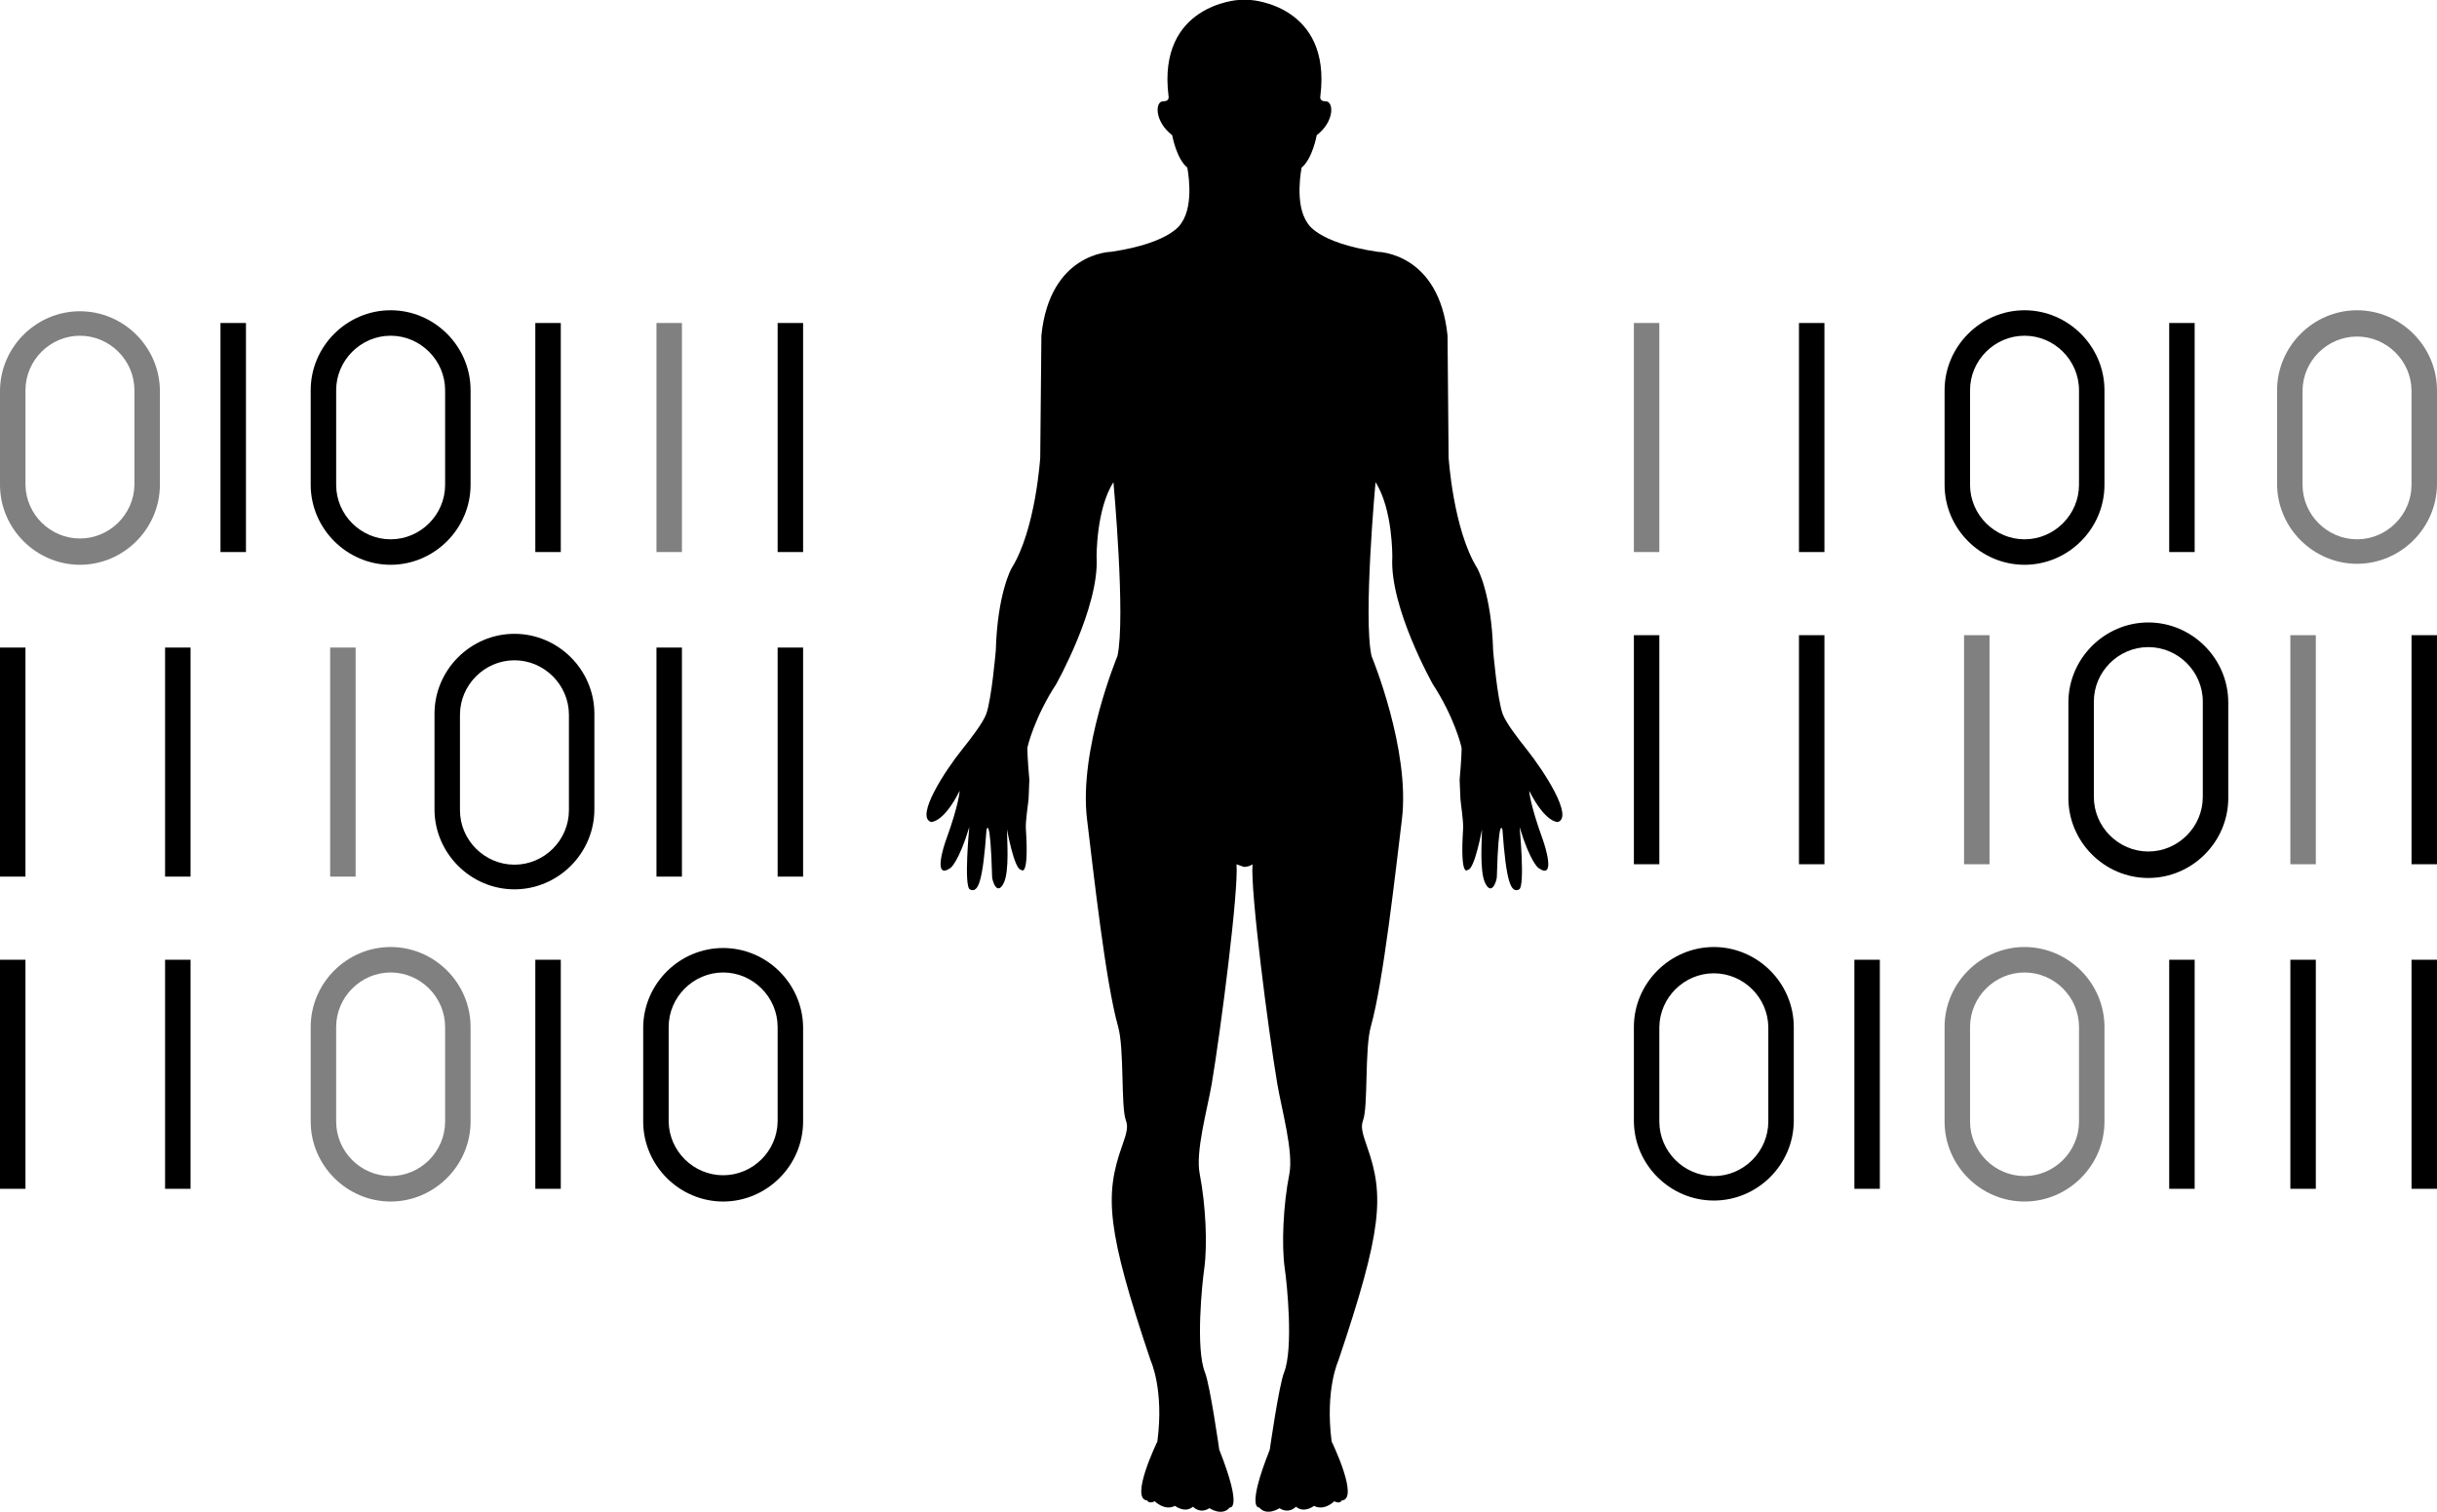 <?xml version="1.0" encoding="UTF-8" standalone="no"?><!DOCTYPE svg PUBLIC "-//W3C//DTD SVG 1.1//EN" "http://www.w3.org/Graphics/SVG/1.1/DTD/svg11.dtd"><svg width="100%" height="100%" viewBox="0 0 75189 46641" version="1.1" xmlns="http://www.w3.org/2000/svg" xmlns:xlink="http://www.w3.org/1999/xlink" xml:space="preserve" xmlns:serif="http://www.serif.com/" style="fill-rule:evenodd;clip-rule:evenodd;stroke-linejoin:round;stroke-miterlimit:2;"><g><g><path d="M38644.4,26665.4c-68.738,809.246 480.587,5092.83 764.062,6772.42c134.925,795.729 504.988,2092.17 371.85,2780.48c-190.104,959.375 -245.066,2200.91 -140.35,2923.83c65.963,438.971 273.709,2463.76 -23.558,3204.33c-155.479,388.396 -440.583,2378.58 -440.583,2378.58c-742.567,1874.9 -323.463,1782.65 -323.463,1782.65c229.867,282.125 623.696,22.204 623.696,22.204c299.975,191.234 507.708,-45.47 507.708,-45.47c257.488,213.162 557.671,-26.213 557.671,-26.213c323.513,167.971 623.475,-141.754 623.475,-141.754c185.821,93.592 231.238,-24.638 231.238,-24.638c557.445,-35.691 -311.042,-1819.77 -311.042,-1819.77c-207.954,-1602.26 206.379,-2494.09 206.379,-2494.09c1357.27,-4024.9 1426.23,-5093.04 883.688,-6609.88c-152.842,-437.887 -191.459,-611.275 -121.2,-801.379c162.537,-438.75 44.1,-2203.57 242.345,-2904.35c382.484,-1351.62 759.763,-4779.29 956.43,-6378.67c264.27,-2154.3 -936.08,-5042.83 -936.08,-5042.83c-262.916,-1175.51 122.5,-5363.62 122.5,-5363.62c538.242,837.517 517.684,2315.91 517.684,2315.91c-85.446,1550.51 1252.6,3920.25 1252.6,3920.25c642.904,979.283 886.342,1908.37 886.342,1977.33c-0,282.108 -61.684,965.05 -61.684,965.05l24.625,594.729c11.067,151.483 96.3,672.967 82.525,925.025c-100.379,1551.21 145.992,1259.39 145.992,1259.39c208.004,0 436.521,-1248.32 436.521,-1248.32c-0,321.941 -78.659,1285.59 94.95,1649.09c207.733,433.592 360.571,-74.391 363.279,-176.329c54.908,-1975.04 173.608,-1457.57 173.608,-1457.57c115.509,1602.27 257.488,1964.19 511.992,1838.92c192.879,-91.966 16.55,-1922.8 16.55,-1922.8c330.233,1087.57 580.729,1260.69 580.729,1260.69c545.025,382.692 207.954,-674.325 132.213,-883.633c-403.267,-1112.19 -415.692,-1497.61 -415.692,-1497.61c503.854,999.346 883.633,962.292 883.633,962.292c491.471,-156.904 -429.479,-1571.99 -969.075,-2249.95c-275.337,-345.375 -630.479,-807.892 -733.566,-1082.58c-167.971,-465.221 -294.755,-1960.82 -294.755,-1960.82c-50.895,-1764.82 -487.2,-2531.37 -487.2,-2531.37c-745.987,-1194.01 -886.341,-3421.33 -886.341,-3421.33l-32.98,-3760.47c-261.562,-2565.05 -2151.64,-2583.61 -2151.64,-2583.61c-1910.38,-284.35 -2176.21,-901.475 -2176.21,-901.475c-404.687,-582.354 -173.395,-1698.63 -173.395,-1698.63c335.716,-273.05 465.22,-998.05 465.22,-998.05c557.459,-427.458 530.117,-1052.94 272.63,-1046.16c-206.6,5.417 -159.83,-165.688 -159.83,-165.688c348.567,-2815.76 -2151.16,-2959.53 -2151.16,-2959.53l-381.562,0c-0,0 -2500.88,143.775 -2152.72,2958.82c-0,-0 46.77,171.391 -161.68,165.754c-256.783,-6.783 -280.754,618.696 274.688,1046.16c-0,0 129.283,724.725 465.221,998.046c-0,0 231.237,1116.28 -173.384,1698.57c0,-0 -264.92,617.133 -2176.22,901.533c0,0 -1893.23,18.504 -2150.72,2583.61l-35.688,3760.42c0,0 -137.696,2227.32 -886.616,3421.38c-0,0 -434.246,766.771 -484.425,2531.37c-0,0 -127.28,1495.6 -294.546,1960.82c-102.004,273.283 -456.875,735.796 -734.492,1082.58c-544.325,676.6 -1459.19,2088.76 -969.779,2249.95c-0,-0 381.837,37.058 883.683,-962.342c0,0 -10.417,382.696 -413.033,1497.6c-79.1,206.655 -415.688,1263.67 129.558,883.684c0,-0 252.5,-173.396 580.729,-1260.74c0,0 -176.108,1830.83 19.909,1922.85c256.083,125.429 395.783,-236.708 511.341,-1838.99c0,-0 118.438,-517.409 173.346,1457.63c2.708,101.938 152.175,609.867 360.783,176.325c176.105,-363.5 97.005,-1325.62 97.005,-1649.09c-0,-0 225.808,1248.27 436.954,1248.27c-0,0 248.425,291.825 146.483,-1259.33c-16.483,-253.425 72.317,-773.608 83.45,-925.025l23.921,-594.779c-0,-0 -61.904,-681.317 -61.904,-965c-0,-70.313 243.646,-998.05 886.341,-1977.33c0,0 1336.7,-2370.87 1250.53,-3920.24c-0,-0 -18.554,-1478.4 519.704,-2315.96c-0,0 382.054,4187.92 123.2,5363.67c-0,-0 -1202.35,2888.5 -937.225,5042.88c195.312,1603.62 571.942,5026.79 955.3,6378.58c200.3,699.438 81.862,2463.81 242.342,2904.41c72.333,191.458 34.35,367.787 -121.146,801.379c-539.596,1516.81 -470.859,2585.17 886.341,6609.88c0,-0 417.75,891.821 206.655,2494.09c-0,0 -867.188,1784.01 -311.746,1819.77c-0,-0 43.412,118.217 231.237,24.633c0,0 299.963,309.675 624.129,141.709c0,-0 300.234,239.633 556.796,26.262c0,0 205.729,236.654 505.704,45.417c0,-0 393.775,265.612 627.759,-22.138c-0,-0.012 415.691,92.229 -324.425,-1782.72c-0,0 -283.475,-1987.68 -439.675,-2378.53c-297.904,-740.337 -87.463,-2769.43 -23.921,-3204.38c102.371,-726.991 47.462,-1965.55 -139.713,-2923.78c-136.979,-686.783 233.946,-1983.45 370.938,-2780.48c281.471,-1678.06 833.008,-5961.79 764.05,-6772.46l227.867,80.025c163.254,0.483 266.325,-79.321 266.325,-79.321l-0,-0.021Z" style="fill-rule:nonzero;"/></g><g><g><path d="M2466.54,17424.2c-1352.54,-1.508 -2465.01,-1113.98 -2466.53,-2466.47l-0,-2919.43c16.929,-1341.42 1125.16,-2435.77 2466.68,-2435.77c1341.59,-0 2449.77,1094.35 2466.69,2435.77l0,2919.43c-1.679,1352.54 -1114.25,2464.96 -2466.85,2466.47Zm-0,-7066.79c-921.721,1.095 -1679.79,759.166 -1680.89,1680.89l0,2919.43c13.946,912.5 768.45,1655.55 1681.04,1655.55c912.658,0 1667.16,-743.062 1681.11,-1655.55l0,-2919.43c-1.096,-921.825 -759.442,-1680.01 -1681.26,-1680.89Z" style="fill:#808080;fill-rule:nonzero;"/><rect x="20254" y="9964.73" width="785.65" height="7066.79" style="fill:#808080;"/><rect x="10186.5" y="19978" width="785.65" height="7066.79" style="fill:#808080;"/><path d="M12052.8,37069c-1352.54,-1.471 -2465.17,-1113.88 -2466.85,-2466.47l0,-2919.44c0,-1353.08 1113.39,-2466.46 2466.47,-2466.46c1353.07,0 2466.52,1113.38 2466.52,2466.47l-0,2919.43c-1.521,1352.38 -1113.78,2464.79 -2466.15,2466.47Zm0,-7066.75c-921.717,1.029 -1679.96,759.062 -1681.21,1680.82l-0,2919.44c-0,922.096 758.733,1680.89 1680.83,1680.89c922.083,-0 1680.87,-758.792 1680.87,-1680.89l-0,-2919.44c-1.079,-921.538 -758.946,-1679.57 -1680.5,-1680.82Z" style="fill:#808080;fill-rule:nonzero;"/></g><rect x="6802.88" y="9964.73" width="785.637" height="7066.79"/><rect x="20254" y="19978" width="785.65" height="7066.79"/><rect x="23992.5" y="9964.73" width="785.65" height="7066.79"/><path d="M12052.8,17424.2c-1352.54,-1.508 -2465.17,-1113.93 -2466.85,-2466.47l0,-2919.43c0,-1353.09 1113.39,-2466.53 2466.47,-2466.53c1353.07,0 2466.52,1113.44 2466.52,2466.53l-0,2919.43c-1.521,1352.33 -1113.78,2464.74 -2466.15,2466.47Zm0,-7066.79c-921.821,0.875 -1680.18,759.062 -1681.21,1680.89l-0,2919.43c-0,922.096 758.733,1680.83 1680.83,1680.83c922.083,0 1680.87,-758.737 1680.87,-1680.83l-0,-2919.43c-0.858,-921.604 -758.842,-1679.8 -1680.5,-1680.89Z" style="fill-rule:nonzero;"/><rect x="16516.4" y="9964.73" width="785.65" height="7066.79"/><path d="M15872.1,27437.5c-1352.64,-1.733 -2465.06,-1114.64 -2466.09,-2467.28l0,-2918.62c-0.158,-10.363 -0.22,-20.779 -0.22,-31.146c-0.001,-1353.08 1113.45,-2466.47 2466.47,-2466.47c1353.09,0 2466.54,1113.39 2466.54,2466.47c-0,10.367 -0.067,20.783 -0.221,31.146l0,2918.62c-1.083,1352.81 -1113.66,2465.77 -2466.47,2467.28Zm0,-7066.79c-921.546,1.3 -1679.41,759.334 -1680.5,1680.88l0.012,2918.62c-0.116,8.567 -0.17,17.138 -0.17,25.717c-0,922.083 758.737,1680.82 1680.82,1680.82c922.15,-0 1680.89,-758.738 1680.89,-1680.82c-0,-8.579 -0.054,-17.15 -0.158,-25.717l-0,-2918.62c-1.092,-921.717 -759.234,-1679.81 -1680.89,-1680.88Z" style="fill-rule:nonzero;"/><rect x="5093.25" y="19978" width="785.65" height="7066.79"/><rect x="0" y="19978" width="785.65" height="7066.79"/><rect x="0" y="29609.4" width="785.65" height="7066.79"/><rect x="23992.5" y="19978" width="785.65" height="7066.79"/><rect x="5093.25" y="29609.4" width="785.65" height="7066.79"/><path d="M22311.6,37069c-1352.59,-1.471 -2465.17,-1113.88 -2466.9,-2466.47l0,-2919.44c16.925,-1341.41 1125.15,-2435.76 2466.68,-2435.76c1341.54,0 2449.77,1094.35 2466.69,2435.76l0,2919.44c-1.521,1352.49 -1113.98,2465.01 -2466.47,2466.47Zm0,-7066.75c-921.77,1.029 -1679.96,759.062 -1681.26,1680.82l-0,2919.44c13.946,912.488 768.45,1655.55 1681.04,1655.55c912.604,0 1667.11,-743.062 1681.05,-1655.55l-0,-2919.44c-1.042,-921.654 -759.179,-1679.79 -1680.83,-1680.82Z" style="fill-rule:nonzero;"/><rect x="16516.4" y="29609.4" width="785.65" height="7066.79"/></g><g><path d="M52876.7,29216.7c-1352.49,1.508 -2464.95,1113.98 -2466.47,2466.46l-0,2919.44c16.929,1341.42 1125.17,2435.77 2466.69,2435.77c1341.52,0 2449.75,-1094.35 2466.68,-2435.77l-0,-2919.44c-1.73,-1352.53 -1114.31,-2464.95 -2466.9,-2466.47l-0,0.013Zm-0,7066.79c-921.655,-1.091 -1679.74,-759.229 -1680.82,-1680.88l-0.013,-2919.44c13.946,-912.487 768.45,-1655.53 1681.05,-1655.53c912.592,-0 1667.1,743.046 1681.04,1655.55l0,2919.43c-1.025,921.821 -759.387,1680.01 -1681.26,1680.88Z" style="fill-rule:nonzero;"/><rect x="57213.3" y="29609.4" width="785.637" height="7066.79"/><rect x="70664.6" y="29609.4" width="785.65" height="7066.79"/><g><rect x="70664.6" y="19596.1" width="785.65" height="7066.79" style="fill:#808080;"/><path d="M62463.3,29216.7c-1352.59,1.508 -2465.17,1113.93 -2466.9,2466.46l0,2919.44c0,1353.08 1113.44,2466.47 2466.53,2466.47c1353.07,0 2466.47,-1113.39 2466.47,-2466.47l0,-2919.44c-1.471,-1352.37 -1113.73,-2464.78 -2466.09,-2466.47l-0.004,0.013l0.004,-0Zm0.005,7066.79c-921.825,-0.871 -1680.18,-759.062 -1681.27,-1680.88l-0,-2919.44c-0,-922.083 758.792,-1680.82 1680.89,-1680.82c922.084,0 1680.87,758.738 1680.87,1680.83l0,2919.43c-0.858,921.6 -758.891,1679.79 -1680.49,1680.88Z" style="fill:#808080;fill-rule:nonzero;"/><rect x="50410.4" y="9964.73" width="785.637" height="7066.79" style="fill:#808080;"/><rect x="60597.1" y="19596.1" width="785.65" height="7066.79" style="fill:#808080;"/><path d="M72722.1,9571.85c-1352.54,1.509 -2465.17,1113.93 -2466.85,2466.52l-0,2919.43c16.925,1341.42 1125.1,2435.77 2466.68,2435.77c1341.53,-0 2449.76,-1094.35 2466.69,-2435.77l0,-2919.43c-1.525,-1352.54 -1113.98,-2465.01 -2466.53,-2466.52Zm0,7066.79c-921.704,-1.083 -1679.96,-759.117 -1681.26,-1680.83l-0,-2919.43c13.996,-912.487 768.504,-1655.55 1681.11,-1655.55c912.592,-0 1667.1,743.058 1681.04,1655.55l-0,2919.43c-1.096,921.666 -759.167,1679.74 -1680.89,1680.83Z" style="fill:#808080;fill-rule:nonzero;"/></g><rect x="74402.9" y="29609.4" width="785.65" height="7066.79"/><rect x="66926.7" y="29609.4" width="785.637" height="7066.79"/><path d="M66282.5,19203.4c-1352.7,1.733 -2465.05,1114.64 -2466.15,2467.28l0,2918.62c-0.104,10.367 -0.158,20.729 -0.158,31.146c-0,1353.08 1113.39,2466.47 2466.47,2466.47c1353.09,-0 2466.53,-1113.4 2466.53,-2466.47c-0,-10.417 -0.105,-20.779 -0.221,-31.146l-0,-2918.62c-1.079,-1352.81 -1113.71,-2465.77 -2466.47,-2467.28Zm0,7066.79c-921.55,-1.305 -1679.42,-759.338 -1680.5,-1680.89l0,-2918.62c-0.116,-8.566 -0.221,-17.133 -0.221,-25.716c0,-922.084 758.788,-1680.87 1680.88,-1680.87c922.083,-0 1680.88,758.787 1680.88,1680.87c-0,8.583 -0.054,17.15 -0.209,25.716l0,2918.62c-1.095,921.667 -759.166,1679.8 -1680.83,1680.89Z" style="fill-rule:nonzero;"/><rect x="55503.8" y="19596.1" width="785.65" height="7066.79"/><rect x="50410.4" y="19596.1" width="785.637" height="7066.79"/><rect x="74402.9" y="19596.1" width="785.65" height="7066.79"/><rect x="55503.8" y="9964.73" width="785.65" height="7066.79"/><path d="M62463.3,9571.85c-1352.59,1.509 -2465.17,1113.93 -2466.9,2466.52l0,2919.43c0,1353.08 1113.44,2466.47 2466.53,2466.47c1353.07,0 2466.47,-1113.39 2466.47,-2466.47l0,-2919.43c-1.471,-1352.38 -1113.73,-2464.79 -2466.09,-2466.52Zm-0.004,7066.79c-921.771,-1.083 -1679.96,-759.117 -1681.26,-1680.83l-0,-2919.43c-0,-922.095 758.791,-1680.88 1680.89,-1680.88c922.084,0 1680.87,758.788 1680.87,1680.88l0,2919.43c-1.079,921.495 -758.946,1679.53 -1680.49,1680.83l-0.004,-0Z" style="fill-rule:nonzero;"/><rect x="66926.7" y="9964.73" width="785.637" height="7066.79"/></g></g></svg>